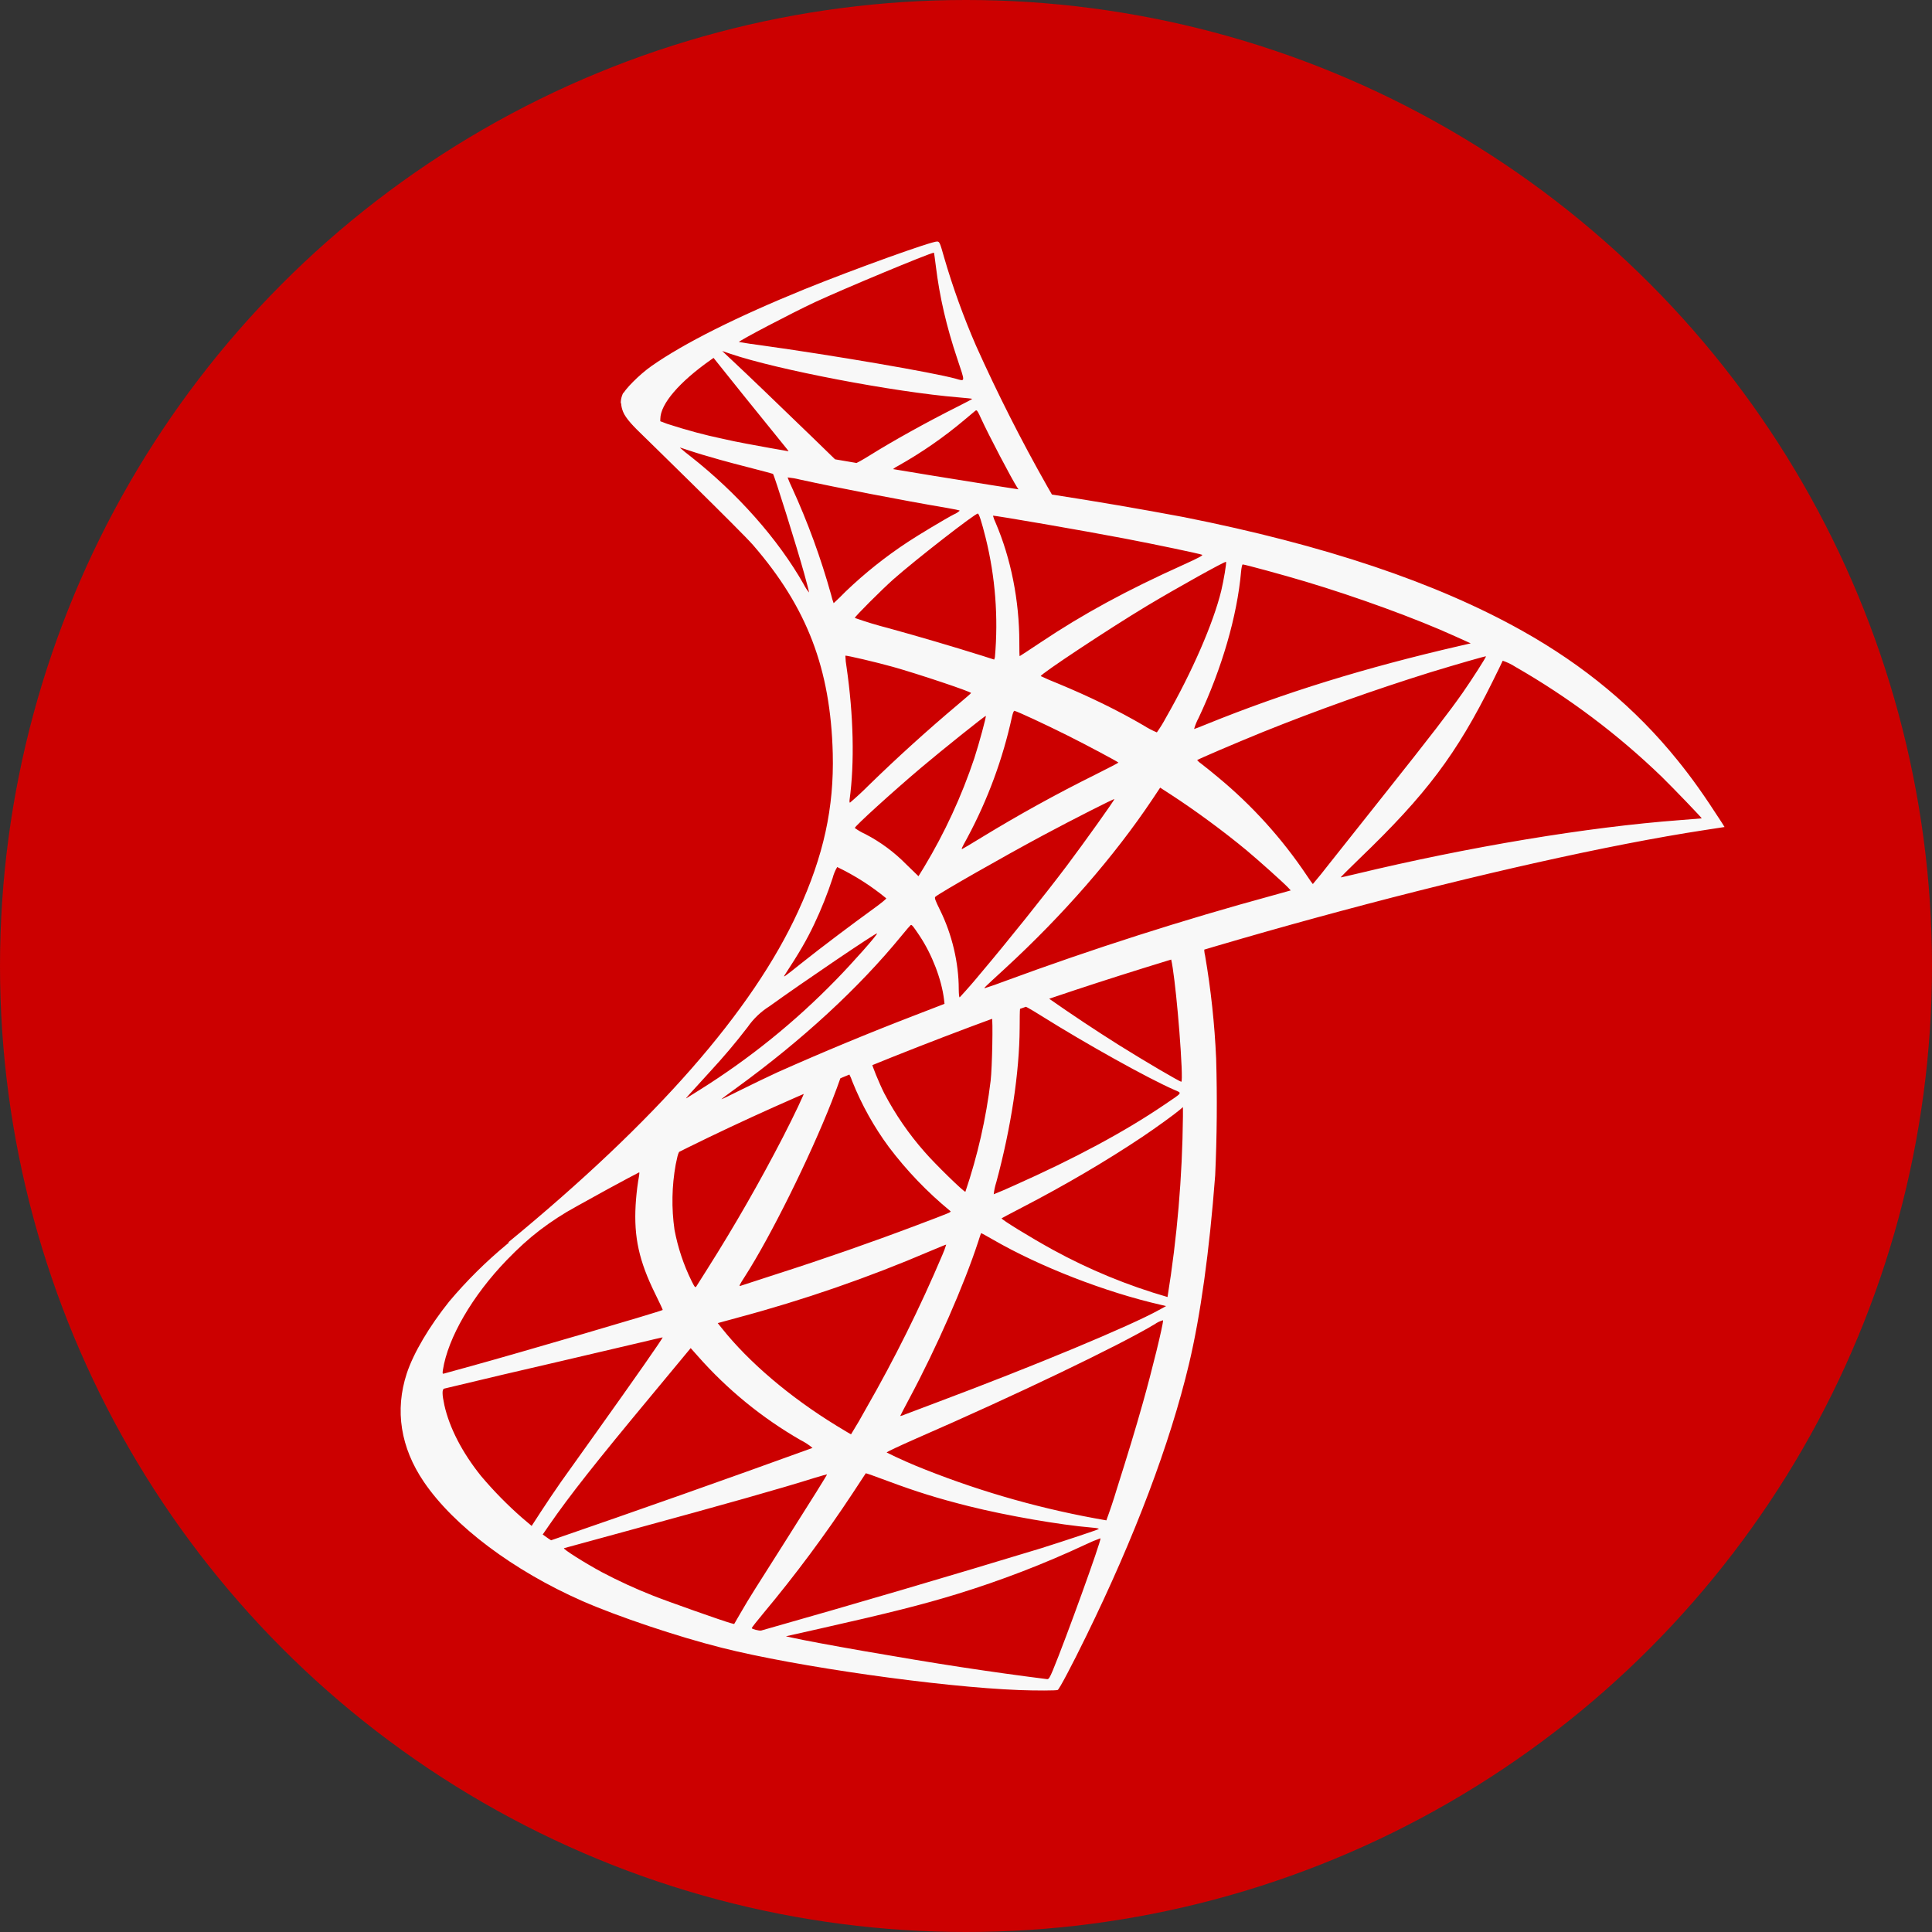 <svg width="80" height="80" viewBox="0 0 80 80" fill="none" xmlns="http://www.w3.org/2000/svg">
<rect x="0" y="0" width="80" height="80" fill="#333333" stroke="none"/>
<circle cx="40" cy="40" r="40" fill="#CC0000"/>
<g clip-path="url(#clip0_2309_6930)">
<path d="M25.81 16.262C25.81 16.262 25.61 16.58 25.8 17.05C25.915 17.34 26.265 17.69 26.65 18.06C26.65 18.06 30.688 22 31.183 22.57C33.42 25.152 34.392 27.695 34.483 31.202C34.538 33.452 34.105 35.432 33.05 37.735C31.16 41.857 27.175 46.405 21.025 51.46L21.925 51.16C22.508 50.727 23.295 50.262 25.155 49.245C29.438 46.905 34.245 44.75 40.153 42.53C48.65 39.337 62.627 35.59 70.582 34.372L71.41 34.245L71.285 34.045C70.555 32.915 70.06 32.217 69.46 31.477C67.718 29.32 65.605 27.56 63.017 26.112C59.462 24.12 54.85 22.572 49.017 21.412C47.197 21.07 45.371 20.758 43.54 20.475C40.265 19.973 36.995 19.439 33.73 18.875C32.667 18.687 31.08 18.422 30.027 18.195C29.216 18.023 28.414 17.807 27.625 17.55C26.955 17.287 26.012 17.032 25.81 16.262ZM28.15 18.535C28.157 18.53 28.308 18.577 28.492 18.64C28.832 18.755 29.282 18.89 29.808 19.037C30.172 19.137 30.575 19.247 31.005 19.355C31.55 19.495 32.002 19.615 32.008 19.622C32.068 19.69 32.985 22.617 33.297 23.74C33.417 24.17 33.508 24.527 33.5 24.535C33.413 24.427 33.337 24.309 33.275 24.185C32.215 22.32 30.532 20.422 28.59 18.895C28.439 18.78 28.292 18.66 28.15 18.535ZM32.625 19.77C32.789 19.786 32.952 19.814 33.112 19.855C34.66 20.195 37.425 20.73 39.2 21.03C39.498 21.08 39.74 21.13 39.74 21.147C39.668 21.212 39.585 21.265 39.495 21.302C39.197 21.452 37.99 22.175 37.587 22.445C36.668 23.049 35.806 23.736 35.013 24.497C34.852 24.662 34.688 24.822 34.52 24.977C34.477 24.866 34.443 24.752 34.417 24.635C33.993 23.112 33.45 21.625 32.792 20.187C32.727 20.053 32.667 19.915 32.615 19.775C32.615 19.772 32.615 19.77 32.625 19.77ZM40.492 21.265C40.542 21.282 40.642 21.59 40.815 22.275C41.214 23.89 41.343 25.56 41.197 27.217L41.167 27.312L40.7 27.162C39.405 26.757 38.103 26.373 36.795 26.012C36.322 25.891 35.855 25.75 35.395 25.587C35.395 25.532 36.517 24.41 37 23.982C37.922 23.167 40.405 21.237 40.492 21.265ZM41.117 21.355C41.145 21.33 44.877 21.975 46.572 22.3C47.837 22.542 49.665 22.925 49.775 22.972C49.83 22.992 49.64 23.097 49.032 23.372C46.633 24.452 44.852 25.422 43.083 26.605C42.617 26.915 42.23 27.17 42.222 27.17C42.212 27.17 42.208 26.91 42.208 26.595C42.208 24.87 41.86 23.127 41.23 21.655C41.183 21.559 41.146 21.458 41.117 21.355ZM50.767 23.265C50.795 23.292 50.672 24.03 50.568 24.465C50.237 25.815 49.362 27.825 48.282 29.712C48.169 29.925 48.042 30.131 47.903 30.327C47.712 30.247 47.529 30.151 47.355 30.04C46.3 29.422 45.105 28.84 43.792 28.297C43.558 28.205 43.326 28.105 43.097 27.997C43.038 27.942 45.955 26.01 47.502 25.082C48.74 24.34 50.733 23.23 50.767 23.265ZM51.458 23.372C51.54 23.372 53.195 23.822 54.05 24.08C56.182 24.717 58.642 25.615 60.237 26.34L60.9 26.64L60.432 26.747C56.53 27.647 53.182 28.68 49.962 29.987C49.695 30.097 49.462 30.187 49.445 30.187C49.49 30.027 49.553 29.872 49.633 29.725C50.602 27.667 51.227 25.507 51.39 23.675C51.405 23.507 51.435 23.372 51.458 23.372ZM35.008 27.152C35.032 27.127 36.292 27.422 36.98 27.615C38.013 27.905 40.21 28.64 40.21 28.697C40.21 28.707 39.968 28.92 39.672 29.167C38.396 30.241 37.159 31.361 35.965 32.525C35.718 32.773 35.461 33.01 35.195 33.237C35.178 33.237 35.17 33.18 35.18 33.112C35.388 31.585 35.343 29.625 35.055 27.63C35.027 27.473 35.01 27.314 35.005 27.155L35.008 27.152ZM61.532 27.177C61.55 27.197 60.947 28.14 60.572 28.677C60.023 29.462 59.23 30.492 57.42 32.77L55.035 35.775C54.817 36.057 54.593 36.335 54.362 36.607C54.355 36.607 54.237 36.442 54.105 36.242C53.083 34.718 51.845 33.349 50.43 32.18C50.208 31.994 49.983 31.812 49.755 31.635C49.688 31.59 49.626 31.537 49.57 31.477C49.57 31.452 51.112 30.792 52.29 30.312C54.571 29.395 56.888 28.57 59.235 27.837C60.34 27.5 61.515 27.162 61.532 27.177ZM62.227 27.36C62.41 27.422 62.584 27.506 62.745 27.61C64.949 28.873 66.988 30.404 68.815 32.17C69.3 32.645 70.483 33.877 70.465 33.887L69.558 33.96C65.733 34.247 60.843 35.06 56.133 36.192C55.812 36.267 55.538 36.332 55.517 36.332C55.5 36.332 55.85 35.982 56.295 35.552C59.062 32.895 60.322 31.217 61.807 28.217C62.028 27.772 62.215 27.385 62.222 27.362H62.227V27.36ZM42.008 29.435C42.135 29.46 43.315 30.01 44.205 30.455C45.017 30.862 46.25 31.52 46.312 31.577C46.32 31.585 45.888 31.81 45.347 32.08C43.745 32.875 42.179 33.74 40.653 34.672C40.215 34.94 39.852 35.157 39.84 35.157C39.803 35.157 39.815 35.125 40.06 34.68C40.904 33.105 41.525 31.421 41.905 29.675C41.94 29.52 41.98 29.425 42.008 29.432V29.435ZM40.82 29.645C40.845 29.67 40.54 30.795 40.345 31.395C39.817 32.974 39.117 34.489 38.258 35.915L38.032 36.282L37.525 35.79C37.031 35.287 36.461 34.865 35.835 34.54C35.68 34.47 35.533 34.385 35.395 34.285C35.395 34.21 36.945 32.802 38.14 31.79C38.998 31.065 40.8 29.622 40.82 29.645ZM48.04 32.615L48.483 32.902C49.5 33.562 50.703 34.45 51.62 35.212C52.135 35.642 53.133 36.537 53.337 36.752L53.447 36.87L52.712 37.075C48.954 38.1 45.242 39.288 41.587 40.635C41.324 40.736 41.057 40.829 40.788 40.915C40.735 40.915 40.682 40.962 41.62 40.1C44.02 37.892 46.138 35.46 47.72 33.095L48.04 32.615ZM46.142 33.09C46.165 33.112 44.913 34.865 44.17 35.855C43.28 37.037 41.695 39.017 40.605 40.305C40.327 40.644 40.038 40.975 39.74 41.297C39.715 41.305 39.703 41.172 39.7 40.965C39.7 39.865 39.42 38.69 38.93 37.695C38.722 37.275 38.688 37.175 38.73 37.135C38.9 36.98 41.547 35.47 43.215 34.577C44.362 33.962 46.123 33.067 46.142 33.09ZM34.667 35.902C35.394 36.251 36.076 36.685 36.697 37.197C36.718 37.21 36.48 37.405 36.172 37.627C35.31 38.25 33.998 39.237 33.24 39.842C32.44 40.48 32.413 40.5 32.502 40.36C33.102 39.442 33.403 38.925 33.718 38.26C34 37.67 34.278 36.97 34.477 36.36C34.519 36.199 34.581 36.045 34.667 35.902ZM37.725 38.302C37.767 38.295 37.825 38.372 38.072 38.74C38.59 39.515 38.987 40.545 39.09 41.385L39.11 41.567L37.867 42.047C35.959 42.781 34.07 43.565 32.203 44.397C31.815 44.577 31.133 44.902 30.685 45.127C30.238 45.352 29.872 45.527 29.872 45.517C29.872 45.507 30.152 45.295 30.497 45.047C33.215 43.072 35.56 40.912 37.328 38.75C37.515 38.52 37.688 38.32 37.71 38.305C37.715 38.302 37.72 38.301 37.725 38.3V38.302ZM36.315 38.652C36.352 38.687 35.312 39.862 34.612 40.577C32.921 42.315 31.028 43.843 28.973 45.13C28.703 45.302 28.457 45.455 28.422 45.475C28.365 45.51 28.442 45.42 29.387 44.39C29.983 43.742 30.438 43.205 30.957 42.532C31.197 42.185 31.505 41.891 31.863 41.667C33.205 40.697 36.28 38.615 36.315 38.65V38.652ZM38.812 10C38.612 9.975 35.385 11.137 33.312 11.977C30.505 13.12 28.323 14.212 26.977 15.157C26.477 15.507 25.848 16.14 25.758 16.382C25.722 16.481 25.704 16.585 25.705 16.69L26.925 17.84L29.82 18.765L36.718 20L44.6 21.355L44.68 20.68L44.61 20.667L43.572 20.502L43.36 20.132C42.288 18.242 41.307 16.302 40.417 14.32C39.899 13.128 39.456 11.905 39.093 10.657C38.922 10.05 38.905 10.012 38.812 10ZM38.66 10.465H38.672C38.68 10.472 38.715 10.727 38.752 11.027C38.907 12.297 39.193 13.527 39.638 14.852C39.972 15.852 39.977 15.795 39.578 15.682C38.653 15.425 34.498 14.712 31.492 14.295C31.194 14.257 30.897 14.213 30.6 14.162C30.562 14.125 32.767 12.97 33.745 12.512C34.998 11.932 38.413 10.512 38.66 10.465ZM29.905 14.535L30.258 14.655C32.188 15.31 37.023 16.235 39.695 16.455C39.995 16.48 40.25 16.507 40.258 16.515C40.265 16.522 40.008 16.66 39.688 16.82C38.4 17.465 36.98 18.252 35.998 18.867C35.71 19.047 35.447 19.192 35.41 19.19C35.268 19.17 35.126 19.147 34.985 19.122L34.625 19.065L33.712 18.177C32.11 16.627 30.86 15.427 30.375 14.977L29.905 14.535ZM29.547 14.82L30.825 16.415C31.53 17.29 32.235 18.162 32.39 18.35C32.547 18.537 32.667 18.695 32.66 18.7C32.625 18.727 30.81 18.375 29.848 18.152C29.17 18.008 28.5 17.832 27.84 17.622L27.34 17.462L27.343 17.34C27.35 16.727 28.122 15.822 29.433 14.9L29.547 14.82ZM40.428 16.992C40.465 16.995 40.508 17.072 40.62 17.32C40.93 18 41.895 19.84 42.127 20.195C42.203 20.312 42.328 20.32 41.045 20.112C37.97 19.617 36.972 19.45 36.972 19.43C37.035 19.376 37.105 19.33 37.18 19.295C38.161 18.744 39.088 18.102 39.947 17.377L40.385 17.01C40.4 16.997 40.415 16.99 40.428 16.992ZM51.2 38.012L39.18 41.932L28.73 46.547L25.805 47.322C24.255 48.788 22.647 50.191 20.985 51.527C20.122 52.242 19.324 53.032 18.602 53.89C17.773 54.925 17.122 56.025 16.843 56.872C16.343 58.397 16.585 59.942 17.555 61.367C18.793 63.187 21.255 65.037 24.117 66.297C25.58 66.937 28.043 67.767 29.892 68.232C32.975 69.012 38.928 69.857 42.208 69.982C42.873 70.007 43.758 70.007 43.8 69.977C43.87 69.93 44.383 68.965 44.975 67.752C46.99 63.637 48.447 59.777 49.233 56.482C49.708 54.485 50.078 51.825 50.318 48.67C50.391 47.059 50.405 45.447 50.358 43.835C50.295 42.405 50.142 40.98 49.9 39.57C49.868 39.448 49.858 39.321 49.87 39.195C49.905 39.17 50.017 39.132 51.495 38.702L51.2 38.012ZM48.45 39.625C48.562 39.625 48.85 42.41 48.928 44.175C48.943 44.552 48.94 44.792 48.917 44.792C48.847 44.792 47.38 43.93 46.337 43.277C45.354 42.658 44.385 42.014 43.432 41.347C43.345 41.277 43.355 41.275 44.097 41.02C45.36 40.585 48.358 39.625 48.453 39.625H48.45ZM42.33 41.632C42.405 41.632 42.617 41.75 43.117 42.062C44.992 43.237 47.532 44.65 48.617 45.125C48.958 45.275 48.995 45.215 48.218 45.742C46.562 46.867 44.502 47.972 41.975 49.097C41.702 49.222 41.426 49.341 41.148 49.452C41.166 49.282 41.202 49.115 41.255 48.952C41.867 46.69 42.212 44.402 42.222 42.567C42.227 41.662 42.227 41.657 42.315 41.635H42.33V41.632ZM41.07 42.115C41.123 42.17 41.085 44.2 41.02 44.755C40.83 46.318 40.48 47.856 39.975 49.347C39.94 49.39 38.697 48.177 38.285 47.697C37.632 46.957 37.07 46.14 36.612 45.265C36.407 44.86 36.078 44.055 36.108 44.032C36.248 43.932 41.035 42.082 41.07 42.115ZM35.133 44.455C35.142 44.455 35.153 44.457 35.157 44.465C35.213 44.57 35.26 44.68 35.297 44.792C35.683 45.752 36.189 46.66 36.803 47.492C37.543 48.473 38.396 49.362 39.345 50.142C39.403 50.192 39.42 50.182 37.94 50.742C36.045 51.457 34.133 52.124 32.205 52.742C31.387 53.007 30.695 53.23 30.668 53.242C30.585 53.27 30.61 53.22 30.85 52.847C31.918 51.182 33.532 47.922 34.438 45.617C34.593 45.217 34.742 44.817 34.77 44.727C34.807 44.597 34.847 44.552 34.97 44.497C35.02 44.471 35.076 44.456 35.133 44.455ZM33.312 45.205C33.337 45.227 32.877 46.2 32.422 47.082C31.458 48.948 30.413 50.77 29.29 52.545L28.835 53.265C28.79 53.332 28.77 53.31 28.63 53.03C28.303 52.363 28.068 51.655 27.93 50.925C27.801 50.026 27.818 49.111 27.98 48.217C28.098 47.65 28.093 47.662 28.36 47.527C29.515 46.935 33.275 45.172 33.312 45.205ZM48.983 45.842V46.227C48.957 48.733 48.744 51.233 48.345 53.707C46.697 53.232 45.105 52.576 43.6 51.752C42.715 51.267 41.438 50.485 41.475 50.447C41.483 50.437 41.86 50.24 42.31 50.005C44.095 49.08 45.797 48.08 47.28 47.09C47.835 46.72 48.667 46.117 48.852 45.955L48.983 45.842ZM26.453 48.525C26.49 48.525 26.48 48.595 26.422 48.927C26.373 49.251 26.339 49.576 26.32 49.902C26.245 51.232 26.462 52.212 27.12 53.552C27.305 53.927 27.45 54.237 27.442 54.242C27.375 54.3 21.367 56.057 19.477 56.575L18.39 56.875C18.323 56.895 18.317 56.88 18.34 56.725C18.547 55.392 19.565 53.645 20.985 52.175C21.93 51.2 22.685 50.62 23.973 49.887C24.791 49.418 25.618 48.964 26.453 48.525ZM40.625 51.062C40.63 51.057 40.852 51.175 41.117 51.33C43.06 52.452 45.767 53.505 48.075 54.032L48.285 54.082L47.998 54.24C46.792 54.91 42.82 56.562 38.763 58.082C38.334 58.242 37.907 58.404 37.48 58.567C37.415 58.599 37.346 58.622 37.275 58.635C37.275 58.625 37.443 58.305 37.648 57.92C38.788 55.79 39.922 53.202 40.508 51.407C40.565 51.225 40.617 51.07 40.625 51.062ZM39.18 51.537C39.137 51.681 39.084 51.823 39.023 51.96C38.1 54.138 37.047 56.258 35.87 58.31C35.67 58.676 35.46 59.038 35.24 59.392C35.227 59.392 34.955 59.227 34.63 59.03C32.705 57.85 31 56.4 29.88 54.987L29.72 54.787L30.55 54.56C33.271 53.832 35.936 52.911 38.525 51.802C38.88 51.652 39.175 51.53 39.18 51.537ZM48.155 54.67C48.157 54.67 48.16 54.672 48.16 54.677C48.16 54.877 47.703 56.747 47.32 58.102C47 59.235 46.73 60.122 46.233 61.695C46.106 62.119 45.965 62.539 45.812 62.955C43.246 62.516 40.733 61.812 38.312 60.852C37.77 60.64 37.237 60.404 36.715 60.145C36.7 60.127 37.248 59.87 37.93 59.57C42.068 57.767 46.352 55.712 47.818 54.83C47.92 54.757 48.034 54.703 48.155 54.67ZM27.438 55.377C27.46 55.4 26.302 57.055 24.688 59.317L23.22 61.375C22.977 61.722 22.608 62.27 22.398 62.595L22.015 63.185L21.61 62.842C21.004 62.31 20.438 61.734 19.918 61.117C19.137 60.145 18.61 59.122 18.4 58.182C18.305 57.747 18.3 57.527 18.392 57.5C20.002 57.112 21.614 56.733 23.227 56.362L26.477 55.6C27 55.475 27.433 55.375 27.438 55.377ZM28.6 55.822L28.892 56.15C30.114 57.537 31.555 58.714 33.157 59.635C33.332 59.722 33.496 59.829 33.645 59.955C30.047 61.259 26.439 62.534 22.82 63.78C22.758 63.743 22.698 63.703 22.64 63.66L22.473 63.54L22.735 63.16C23.585 61.927 24.655 60.572 26.997 57.755L28.6 55.822ZM35.85 61.005C35.858 60.997 36.263 61.14 36.755 61.325C37.938 61.767 38.865 62.055 40.123 62.37C41.665 62.757 43.898 63.145 45.218 63.255C45.417 63.27 45.523 63.295 45.492 63.315C45.43 63.355 44.093 63.8 43.11 64.11C39.257 65.282 35.394 66.418 31.52 67.517C31.433 67.535 31.128 67.455 31.128 67.417C31.128 67.395 31.345 67.12 31.61 66.802C32.932 65.219 34.164 63.563 35.3 61.842C35.482 61.563 35.666 61.283 35.85 61.005ZM34.245 61.05C34.258 61.062 33.612 62.095 32.48 63.88C32 64.632 31.457 65.492 31.273 65.785C31.085 66.08 30.812 66.53 30.668 66.785L30.4 67.247L30.265 67.212C29.94 67.125 27.642 66.312 27.038 66.072C26.315 65.787 25.609 65.462 24.922 65.1C24.2 64.71 23.285 64.13 23.355 64.107L26.117 63.352C30.098 62.267 32.3 61.645 33.742 61.192C34.015 61.11 34.242 61.045 34.245 61.05ZM45.553 63.702H45.568C45.605 63.797 44.13 67.877 43.593 69.172C43.47 69.462 43.428 69.535 43.362 69.53C42.166 69.379 40.972 69.212 39.78 69.03C37.515 68.685 33.722 68.022 32.765 67.805L32.542 67.755L33.9 67.45C36.81 66.795 38.208 66.442 39.625 66.007C41.452 65.445 43.238 64.757 44.97 63.947C45.16 63.855 45.354 63.773 45.553 63.702Z" fill="#F8F8F8"/>
</g>
<defs>
<clipPath id="clip0_2309_6930">
<rect width="60" height="60" fill="white" transform="translate(14 10)"/>
</clipPath>
</defs>
</svg>
